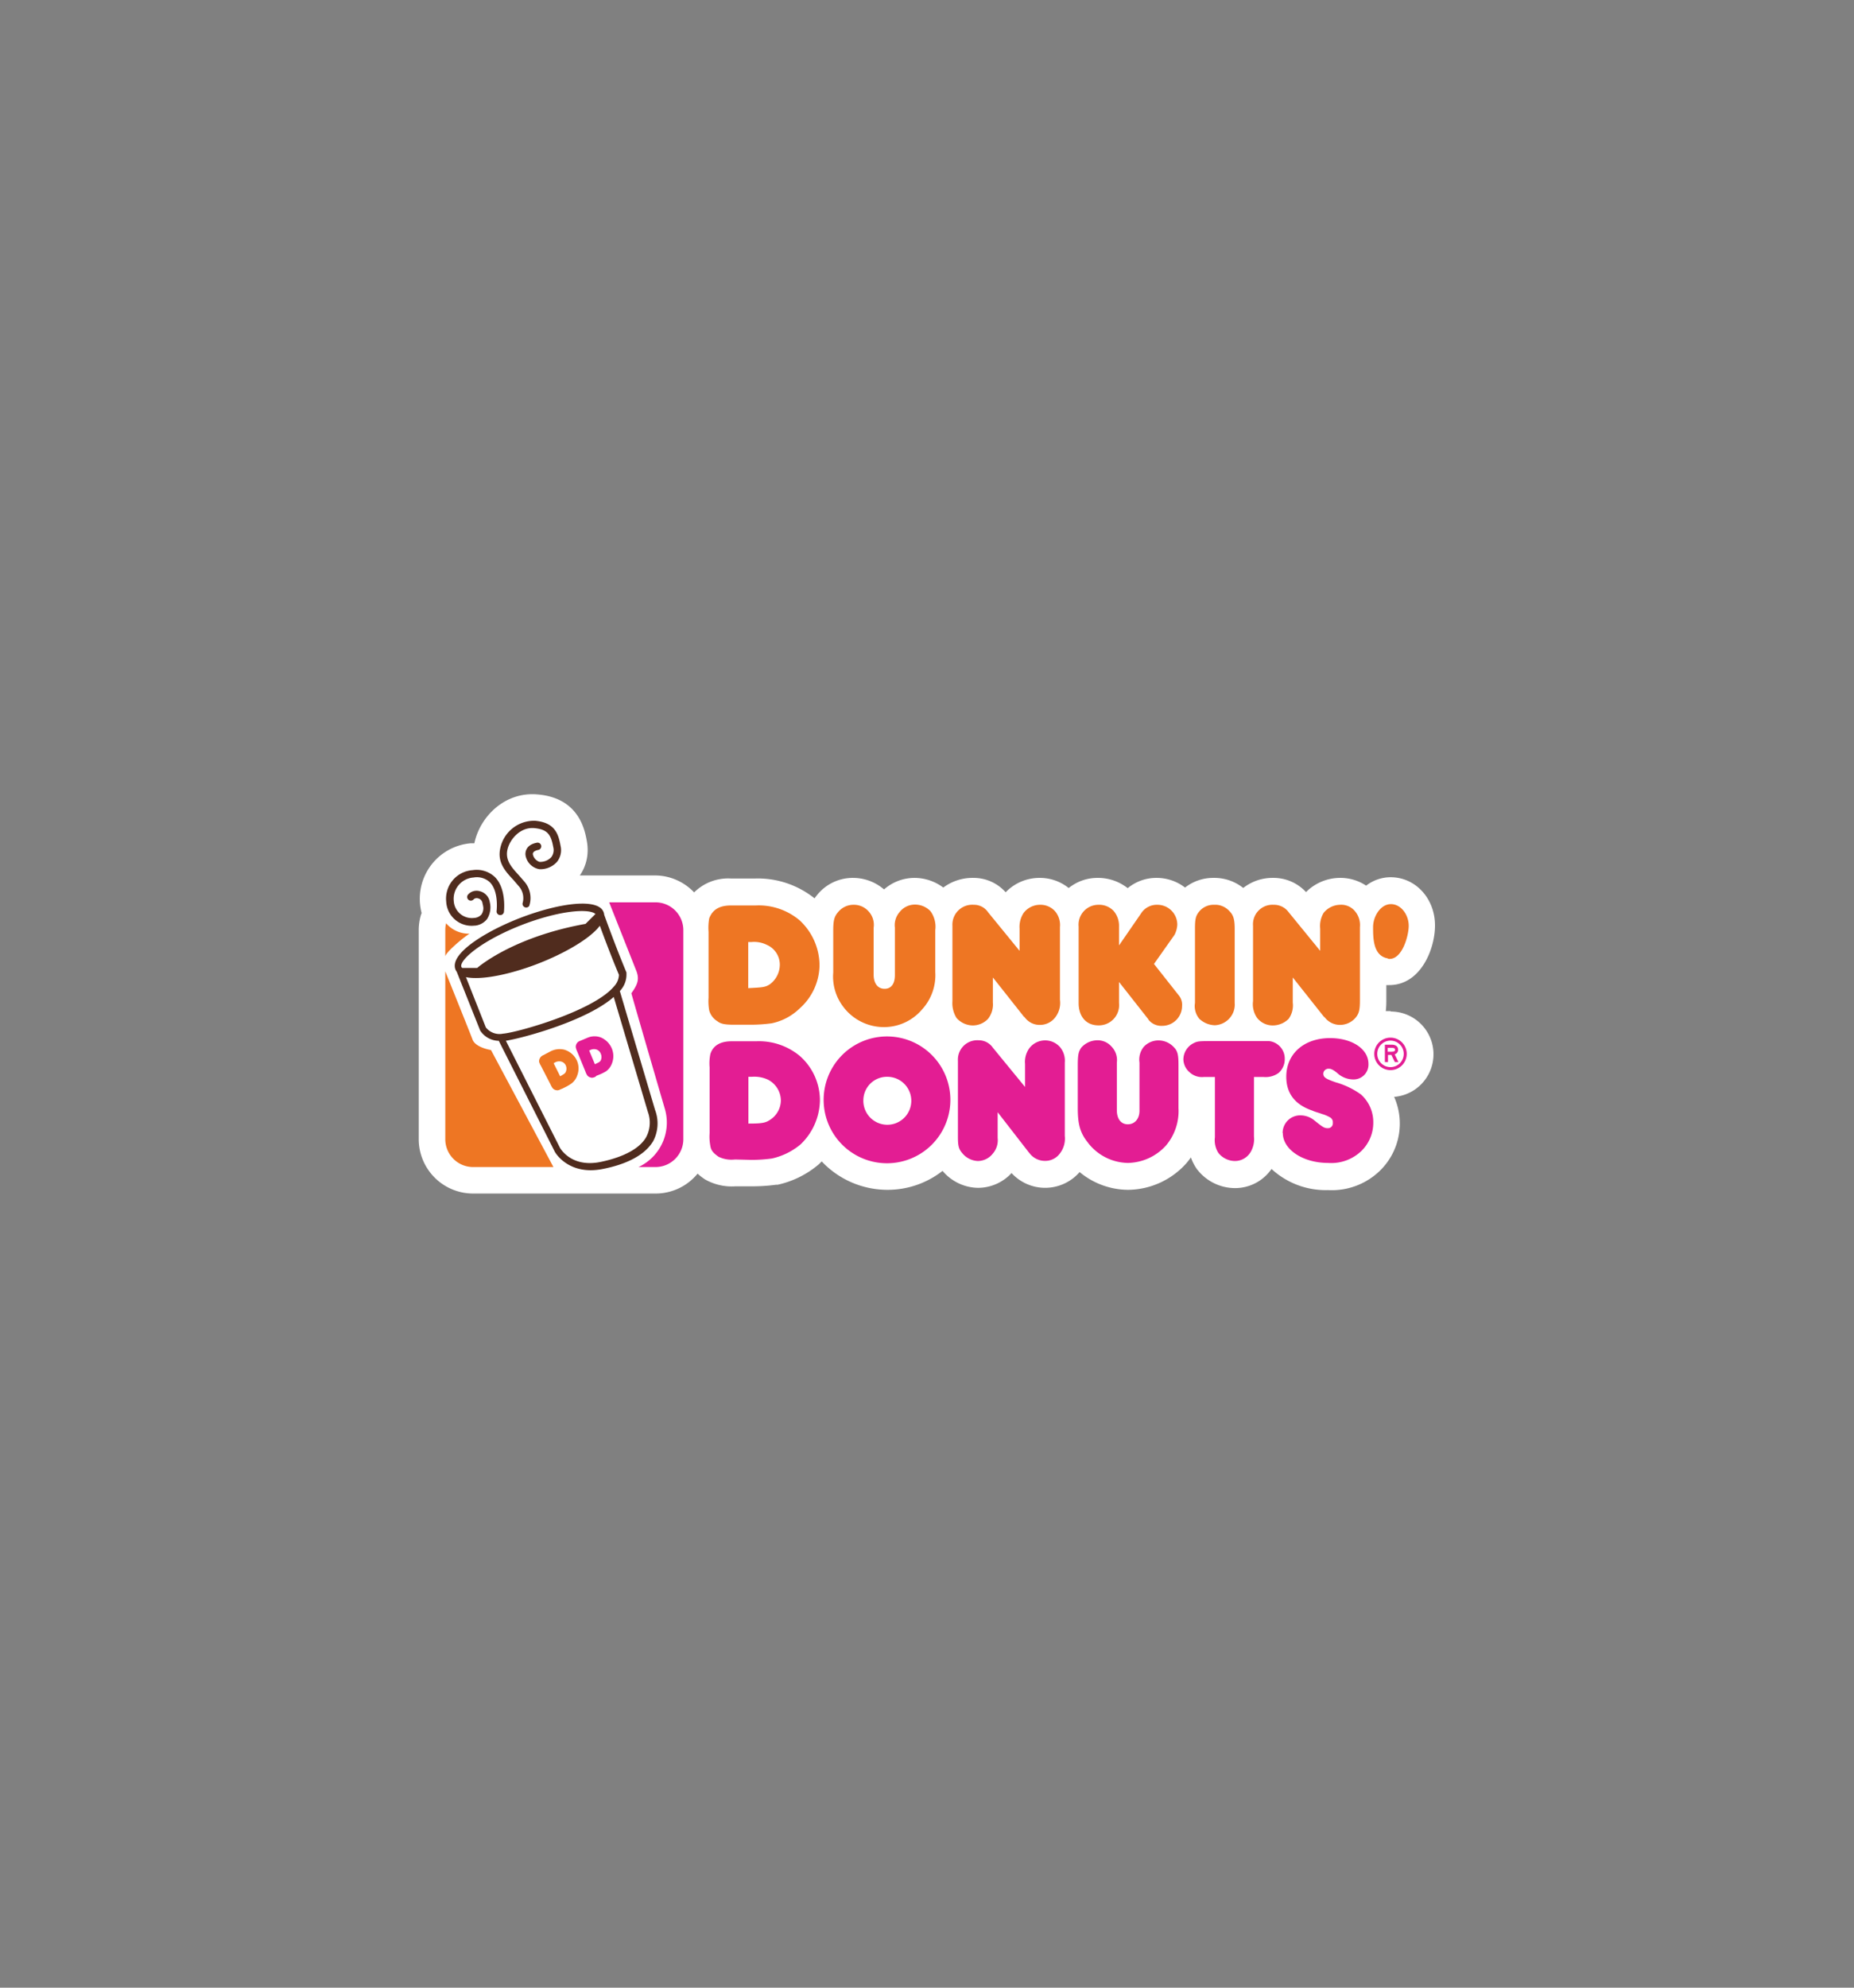 <svg id="Layer_1" data-name="Layer 1" xmlns="http://www.w3.org/2000/svg" viewBox="0 0 280 300"><rect x="0" y="0" width="280" height="300" fill="#808080" stroke="none"/><defs><style>.cls-1{fill:#fff;}.cls-2,.cls-5{fill:#ee7623;}.cls-3,.cls-6{fill:#e31d93;}.cls-4{fill:#502c1e;}.cls-5,.cls-6{fill-rule:evenodd;}</style></defs><title>dunkin donuts logo</title><path class="cls-1" d="M123.32,135.33l.06-.07a1.67,1.67,0,0,1,.12-.16Zm85.23,41.07-.06,0-.07.08ZM210,152.6c-.24,0-.48,0-.71,0a13.36,13.36,0,0,0,.08-1.66v-2.26l.44,0c4.71,0,6.91-5.38,6.91-9,0-4.08-2.95-7.28-6.7-7.28a6.06,6.06,0,0,0-3.7,1.27,7,7,0,0,0-4-1.17,7.31,7.31,0,0,0-5.08,2.14,6.67,6.67,0,0,0-4.95-2.14,7.17,7.17,0,0,0-4.53,1.52,7,7,0,0,0-4.48-1.52,6.9,6.9,0,0,0-4.31,1.46,7,7,0,0,0-4.27-1.46,6.78,6.78,0,0,0-4.39,1.55,7.24,7.24,0,0,0-4.51-1.55,6.93,6.93,0,0,0-4.4,1.53,6.94,6.94,0,0,0-4.4-1.53,7.09,7.09,0,0,0-5.12,2.17,6.47,6.47,0,0,0-4.91-2.17,7.38,7.38,0,0,0-4.51,1.46,7.28,7.28,0,0,0-4.39-1.46,7,7,0,0,0-4.56,1.74,7.18,7.18,0,0,0-4.65-1.74,6.92,6.92,0,0,0-5.56,2.71,4.61,4.61,0,0,0-.28.38,13.72,13.72,0,0,0-8.95-3h-3.73a7.29,7.29,0,0,0-5.51,2.1,8.17,8.17,0,0,0-6-2.56h-.51l-.19,0H87.57a6.7,6.7,0,0,0,1.18-3.84,7.31,7.31,0,0,0-.13-1.38c-.29-1.6-1.17-6.46-7.38-7-5-.48-8.77,3.37-9.6,7.37l-.59,0a8.41,8.41,0,0,0-7.37,10.53,3.58,3.58,0,0,0-.19.58,8.2,8.2,0,0,0-.25,2v31.55a8.21,8.21,0,0,0,8.21,8.2H99a8.17,8.17,0,0,0,6.35-3,9.14,9.14,0,0,0,.94.74l.13.09.13.08a8.18,8.18,0,0,0,4.53,1h2.48a26.73,26.73,0,0,0,3.67-.24l.11,0,.11,0a14.28,14.28,0,0,0,6.11-3l.14-.12.13-.13.27-.27a13.64,13.64,0,0,0,9.95,4.29,13.43,13.43,0,0,0,8.3-2.86,7.13,7.13,0,0,0,5.36,2.56,6.91,6.91,0,0,0,5.06-2.23,6.89,6.89,0,0,0,10.28-.15,11.54,11.54,0,0,0,7.32,2.68,11.93,11.93,0,0,0,8.79-4l0,0c.25-.29.48-.59.7-.89a7.06,7.06,0,0,0,.81,1.63l.14.2.16.19a7.25,7.25,0,0,0,5.51,2.61,6.68,6.68,0,0,0,5.55-2.89,12.05,12.05,0,0,0,8.52,3.19,10.42,10.42,0,0,0,8-3.07,9.93,9.93,0,0,0,2-11,6.45,6.45,0,0,0-.5-12.88Z"/><path class="cls-2" d="M67.25,144.35v-4a4.31,4.31,0,0,1,.12-1,4.54,4.54,0,0,0,3.54,1.57C69.86,141.57,67.3,143.77,67.25,144.35Z"/><path class="cls-2" d="M67.25,146.84v25.1a4.2,4.2,0,0,0,4.2,4.2H83.58l-9.43-17.66s-2.32-.35-2.78-1.57-4.12-10.3-4.12-10.3Z"/><path class="cls-3" d="M96.43,176.14H99a4.2,4.2,0,0,0,4.2-4.2V140.39a4.2,4.2,0,0,0-4.2-4.2H92l4.11,10.36c.46,1.22.23,2-.76,3.36.47,1.73,5,17.25,5,17.25A7.4,7.4,0,0,1,96.43,176.14Z"/><path class="cls-4" d="M98.93,167.52l-5.32-17.94h0a3.6,3.6,0,0,0,1-2.66v-.08l0-.07c-1.54-3.66-3.15-8.11-3.36-8.7a1.49,1.49,0,0,0-.68-1.12c-1.56-1.07-5.83-.6-10.89,1.18-5.4,1.91-11.11,5.25-11,7.69a1.46,1.46,0,0,0,.3.85h0l3.54,8.87v0a3.4,3.4,0,0,0,2.81,1.55l8.44,16.7c0,.05,2,3.65,7.18,2.66,2.66-.51,6.15-1.65,7.68-4.19A5.71,5.71,0,0,0,98.93,167.52ZM69.65,145.79c0-1.23,3.87-4.33,10.3-6.61,5.12-1.8,8.85-2,9.88-1.31a.39.39,0,0,1,.1.08l-1.5,1.49c-11.12,2-16.36,6.65-16.36,6.65H69.82A.36.36,0,0,1,69.65,145.79Zm3.72,9.27-3-7.58c2,.42,5.63-.16,9.77-1.62,4.33-1.53,8.85-4,10.45-6.14.62,1.7,1.76,4.74,2.88,7.39,0,0,0,.07,0,.1a2.66,2.66,0,0,1-.74,1.67c-3.15,3.77-14.78,7-16.76,7.13A2.62,2.62,0,0,1,73.37,155.06Zm24.17,16.65c-1.39,2.3-5,3.29-6.94,3.68-4.32.83-5.91-2-6-2.09l-8.2-16.22c2.54-.39,12.2-3,16.29-6.61l5.16,17.37A4.65,4.65,0,0,1,97.54,171.71Zm-19.23-38a2.72,2.72,0,0,1,.61,2.62.56.56,0,0,0,1,.42,3.78,3.78,0,0,0-.78-3.75l-.82-.94c-1.08-1.18-2-2.21-1.7-3.75s1.91-3.53,4.1-3.32c2,.2,2.5,1,2.84,2.88a1.77,1.77,0,0,1-.31,1.51,2.27,2.27,0,0,1-1.78.7,1.52,1.52,0,0,1-1-1.16c0-.11,0-.47.82-.64a.55.55,0,1,0-.2-1.09c-1.73.32-1.76,1.49-1.73,1.84a2.55,2.55,0,0,0,2.12,2.16,3.36,3.36,0,0,0,2.63-1.1,2.82,2.82,0,0,0,.55-2.42c-.33-1.84-.87-3.51-3.82-3.79a5.22,5.22,0,0,0-5.3,4.21c-.43,2.1.79,3.43,2,4.72Zm-6.61,6h0a2.64,2.64,0,0,0,1.86-1,3.31,3.31,0,0,0,.41-2.55,2,2,0,0,0-1.51-1.65,1.71,1.71,0,0,0-1.8.54.56.56,0,0,0,.12.78.57.57,0,0,0,.78-.12.68.68,0,0,1,.64-.12.85.85,0,0,1,.67.75A4.37,4.37,0,0,1,73,137a1.73,1.73,0,0,1-.27,1,1.56,1.56,0,0,1-1.09.54A2.74,2.74,0,0,1,68.53,136a3.23,3.23,0,0,1,3-3.56,2.87,2.87,0,0,1,2.47.74c1.36,1.4,1,4.28,1,4.31a.55.55,0,0,0,.49.62.56.56,0,0,0,.62-.48c0-.14.4-3.44-1.34-5.23a4,4,0,0,0-3.38-1.07,4.31,4.31,0,0,0-4,4.77A3.84,3.84,0,0,0,71.7,139.7Z"/><path class="cls-5" d="M84.85,164.32c-.4.21-.59.27-.79.23a.94.94,0,0,1-.59-.3,2.52,2.52,0,0,1-.31-.54l-1.47-2.85a2.53,2.53,0,0,1-.27-.6,1,1,0,0,1,.63-1l1-.53a3,3,0,0,1,2.18-.3,3.05,3.05,0,0,1,1.83,1.51,2.91,2.91,0,0,1,.14,2.31,2.6,2.6,0,0,1-.85,1.25,7,7,0,0,1-.83.51l-.7.35Zm-.24-1.88c.56-.33.71-.4.83-.65a1.2,1.2,0,0,0,0-1,1.05,1.05,0,0,0-1-.6,1.19,1.19,0,0,0-.69.21l-.14.07,1,2Z"/><path class="cls-6" d="M90,162.49c-.4.17-.58.21-.78.14a.87.87,0,0,1-.54-.34,2.5,2.5,0,0,1-.27-.57l-1.23-3a2.81,2.81,0,0,1-.22-.63.94.94,0,0,1,.67-1l1-.42a2.73,2.73,0,0,1,2.11-.09,3.12,3.12,0,0,1,1.66,1.67,3,3,0,0,1,0,2.3,2.48,2.48,0,0,1-.9,1.16,7.77,7.77,0,0,1-.83.42l-.69.28Zm-.11-1.89c.56-.26.71-.32.84-.56a1.2,1.2,0,0,0,0-1,1.05,1.05,0,0,0-.92-.69,1.22,1.22,0,0,0-.68.14l-.15.06.86,2.07Z"/><path class="cls-5" d="M209.54,144.64c-2.17-.41-2.17-3.07-2.17-4.71s1.14-3.47,2.69-3.47,2.69,1.63,2.69,3.27c0,1.43-.93,5-2.9,5a.4.4,0,0,1-.31-.1Z"/><path class="cls-5" d="M110.94,154.66c-1.45,0-2.07-.11-2.59-.52a2.79,2.79,0,0,1-1.24-1.63,8.06,8.06,0,0,1-.1-1.94v-9.92a8.14,8.14,0,0,1,.1-2.05c.52-1.33,1.55-1.94,3.31-1.94h3.73a9.59,9.59,0,0,1,6.62,2.25,9.33,9.33,0,0,1,3,6.75,8.87,8.87,0,0,1-3,6.54,8.55,8.55,0,0,1-4.24,2.25,23.82,23.82,0,0,1-3.11.21Zm2.07-5.52c2.07-.11,2.58-.11,3.31-.62a3.71,3.71,0,0,0,1.45-2.86,3.26,3.26,0,0,0-2-3.07,4.26,4.26,0,0,0-2.28-.41H113v7Z"/><path class="cls-5" d="M127.39,152a7.51,7.51,0,0,1-1.55-5.22v-6.34c0-1.63.2-2.14.72-2.76a3,3,0,0,1,2.38-1.12,2.94,2.94,0,0,1,2.17.92,3,3,0,0,1,.83,2.55v7.06c0,1.33.62,2.15,1.66,2.15s1.55-.82,1.55-2.05V140a3,3,0,0,1,.72-2.35,2.92,2.92,0,0,1,2.28-1.12,3.23,3.23,0,0,1,2.38,1,4,4,0,0,1,.72,2.86v6.34a7.65,7.65,0,0,1-2,5.63,7.53,7.53,0,0,1-5.69,2.66,7.68,7.68,0,0,1-6.21-3.07Z"/><path class="cls-5" d="M154.7,153.53l-4.75-6v3.78a3.5,3.5,0,0,1-.73,2.46,3.17,3.17,0,0,1-2.28,1,3.31,3.31,0,0,1-2.48-1.13,4.23,4.23,0,0,1-.62-2.55V139.73a3,3,0,0,1,3.21-3.17,2.56,2.56,0,0,1,2.17,1.12l4.76,5.83v-3.37a3.82,3.82,0,0,1,.62-2.36,3.11,3.11,0,0,1,2.48-1.22,2.94,2.94,0,0,1,2.28,1,3.21,3.21,0,0,1,.72,2.35v11a3.54,3.54,0,0,1-.72,2.65,2.9,2.9,0,0,1-2.28,1.13,2.79,2.79,0,0,1-2.38-1.23Z"/><path class="cls-5" d="M173.43,153.84,169,148.21v3.17a3.06,3.06,0,0,1-3.1,3.38c-1.86,0-3-1.33-3-3.38V139.83a3,3,0,0,1,3-3.27,3,3,0,0,1,2.28.92,3.45,3.45,0,0,1,.82,2.35v2.86l3.31-4.8a2.82,2.82,0,0,1,2.49-1.33,3,3,0,0,1,3,3,3.75,3.75,0,0,1-.42,1.54l-3.1,4.39,3.72,4.71a2.2,2.2,0,0,1,.52,1.63,3,3,0,0,1-3,3,2.49,2.49,0,0,1-2.07-.92Z"/><path class="cls-5" d="M181.19,153.84a3,3,0,0,1-.72-2.46V140.24c0-1.54.1-2.05.72-2.76a2.82,2.82,0,0,1,2.17-.92,2.88,2.88,0,0,1,2.28.92c.62.61.83,1.22.83,2.76v11.14a3.08,3.08,0,0,1-.83,2.36,3.13,3.13,0,0,1-2.17,1,3.53,3.53,0,0,1-2.28-.92Z"/><path class="cls-5" d="M200,153.53l-4.76-6v3.78a3.49,3.49,0,0,1-.62,2.46,3.4,3.4,0,0,1-2.38,1,3,3,0,0,1-2.38-1.13,3.63,3.63,0,0,1-.62-2.55V139.73a2.94,2.94,0,0,1,3.11-3.17,2.73,2.73,0,0,1,2.27,1.12l4.76,5.83v-3.37a3.85,3.85,0,0,1,.52-2.36,3.27,3.27,0,0,1,2.48-1.22,2.68,2.68,0,0,1,2.28,1,3.21,3.21,0,0,1,.72,2.35v11c0,1.43-.1,2-.62,2.65a3.1,3.1,0,0,1-2.38,1.13,2.91,2.91,0,0,1-2.38-1.23Z"/><path class="cls-6" d="M111,175a4.48,4.48,0,0,1-2.48-.41c-.73-.52-1.14-.92-1.24-1.64a7.34,7.34,0,0,1-.11-1.94V161.1a7,7,0,0,1,.11-2c.41-1.33,1.55-1.94,3.2-1.94h3.73a9.64,9.64,0,0,1,6.62,2.25,8.94,8.94,0,0,1,3,6.65,9.4,9.4,0,0,1-2.9,6.64,10.14,10.14,0,0,1-4.34,2.15,22.41,22.41,0,0,1-3.11.21Zm2.07-5.42h0c2.07,0,2.59-.11,3.31-.62a3.52,3.52,0,0,0,1.55-2.86,3.57,3.57,0,0,0-2-3.17,4.91,4.91,0,0,0-2.38-.41h-.52v7.06Z"/><path class="cls-6" d="M124.39,166a9.57,9.57,0,0,1,19.14,0,9.57,9.57,0,0,1-19.14,0Zm6,0a3.62,3.62,0,1,0,3.62-3.48,3.56,3.56,0,0,0-3.62,3.48Z"/><path class="cls-6" d="M155.43,174l-4.76-6.13v3.88a3.08,3.08,0,0,1-.72,2.35,2.9,2.9,0,0,1-2.28,1.13,3.21,3.21,0,0,1-2.38-1.23c-.52-.61-.62-1.12-.62-2.45V160.08a2.92,2.92,0,0,1,3.1-3.07,2.59,2.59,0,0,1,2.18,1.12l4.86,5.93v-3.47a3.52,3.52,0,0,1,.62-2.35,3,3,0,0,1,4.65-.21,3.21,3.21,0,0,1,.73,2.35v11.05a3.69,3.69,0,0,1-.73,2.65,2.73,2.73,0,0,1-2.27,1.13,2.91,2.91,0,0,1-2.38-1.23Z"/><path class="cls-6" d="M164.22,172.35c-1.13-1.44-1.45-2.76-1.45-5.12v-6.34c0-1.73.11-2.14.52-2.76a3.29,3.29,0,0,1,2.38-1.12,2.79,2.79,0,0,1,2.17.92,2.93,2.93,0,0,1,.83,2.45v7.16c0,1.33.62,2.15,1.66,2.15s1.76-.82,1.76-2.05v-7.26a3.06,3.06,0,0,1,.62-2.35,3,3,0,0,1,2.27-1,3.17,3.17,0,0,1,2.28,1c.62.61.72,1.23.72,2.76v6.44a8.05,8.05,0,0,1-1.86,5.63,7.93,7.93,0,0,1-5.79,2.66,7.75,7.75,0,0,1-6.11-3.17Z"/><path class="cls-6" d="M184,174a3.57,3.57,0,0,1-.52-2.35v-9.1h-1.66a2.76,2.76,0,0,1-2.17-.72,2.65,2.65,0,0,1-.93-1.94,2.78,2.78,0,0,1,1.55-2.45c.62-.31.83-.31,3.31-.31h8.07a2.66,2.66,0,0,1,2.38,2.66,2.77,2.77,0,0,1-.93,2.15,3.35,3.35,0,0,1-2.28.61h-1.44v9a3.82,3.82,0,0,1-.52,2.35,2.75,2.75,0,0,1-2.38,1.33A3.23,3.23,0,0,1,184,174Z"/><path class="cls-6" d="M193.71,171a2.65,2.65,0,0,1,2.69-2.66,3.35,3.35,0,0,1,2.17.82c1.25,1,1.45,1.12,2,1.12a.73.73,0,0,0,.72-.82.82.82,0,0,0-.41-.81,5.34,5.34,0,0,0-1.24-.52c-.52-.2-1-.3-1.45-.51-2.69-.92-3.93-2.66-3.93-5.11,0-3.48,2.69-5.83,6.62-5.83,3.31,0,5.79,1.64,5.79,3.89a2.24,2.24,0,0,1-2.27,2.35,3.62,3.62,0,0,1-2.48-1c-.63-.51-.94-.62-1.25-.62a.79.79,0,0,0-.82.72c0,.61.41.82,1.86,1.33a12.2,12.2,0,0,1,3.83,1.84,5.59,5.59,0,0,1,1.86,4.29,5.94,5.94,0,0,1-1.76,4.2,6.55,6.55,0,0,1-5.07,1.84c-3.83,0-6.83-2.05-6.83-4.5Z"/><path class="cls-3" d="M211.15,158.44c0-.45-.3-.77-1-.77h-1v2.63h.47v-1.08h.51l.53,1.08h.54l-.57-1.17A.71.71,0,0,0,211.15,158.44Zm-1,.3h-.57v-.59h.57c.37,0,.54.07.54.3S210.44,158.74,210.13,158.74Z"/><path class="cls-3" d="M210,156.61a2.45,2.45,0,1,0,2.45,2.45A2.45,2.45,0,0,0,210,156.61Zm0,4.45a2,2,0,1,1,2-2A2,2,0,0,1,210,161.06Z"/></svg>